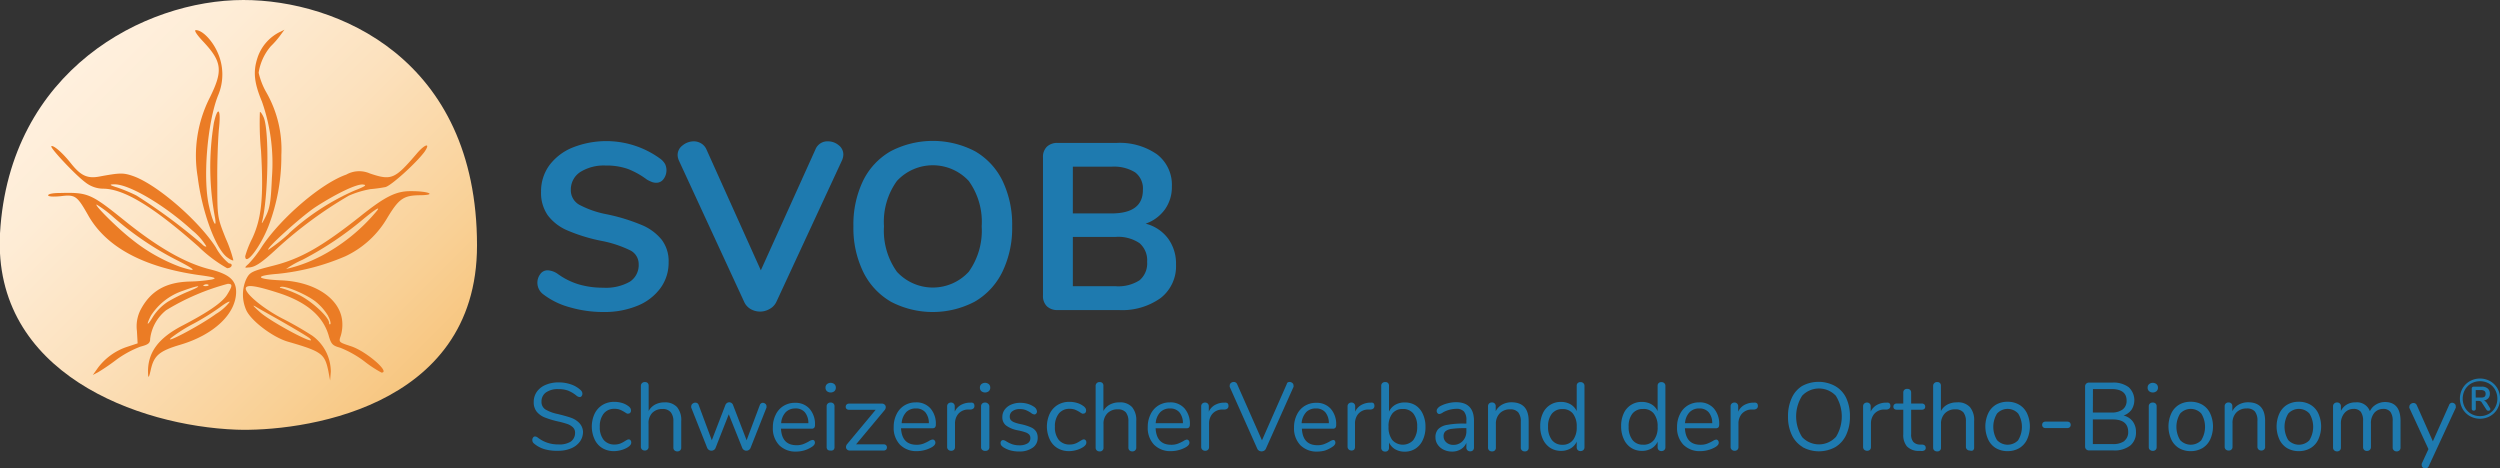 <svg xmlns="http://www.w3.org/2000/svg" xmlns:xlink="http://www.w3.org/1999/xlink" viewBox="0 0 283.01 53"><rect x="0" y="0" width="283.01" height="53" fill="#333333" stroke="none"/><defs><style>.cls-1{fill:url(#Dégradé_sans_nom_70);}.cls-2{fill:#eb7c25;}.cls-3{fill:#1e7aaf;}</style><linearGradient id="Dégradé_sans_nom_70" x1="8.97" y1="7.06" x2="45.96" y2="44.05" gradientUnits="userSpaceOnUse"><stop offset="0" stop-color="#fff0de"/><stop offset="0.18" stop-color="#feecd5"/><stop offset="0.47" stop-color="#fce1bd"/><stop offset="0.83" stop-color="#f9d095"/><stop offset="1" stop-color="#f7c680"/></linearGradient></defs><title>logo_DE</title><g id="Calque_2" data-name="Calque 2"><g id="Calque_1-2" data-name="Calque 1"><path class="cls-1" d="M27.55,0C38.09,0,54,6.57,54,27.79c0,18.76-20.4,21.1-27.25,20.85C15.71,48.22-.84,42.29,0,26.42,1.06,7.95,16.34,0,27.55,0Z"/><g id="layer2"><path class="cls-2" d="M16.76,42.26c-.08-2.28,1.1-3.95,3.87-5.39,3-1.56,4.54-2.64,5.08-3.51.62-1,.64-1.23.08-1.23a26.32,26.32,0,0,0-7,3A4.9,4.9,0,0,0,17,38.34c0,.51-.21.67-1.1.9a11.58,11.58,0,0,0-2.67,1.44,23.69,23.69,0,0,1-2.13,1.46l-.59.31.56-.79a6.79,6.79,0,0,1,3.36-2.41l1.15-.38-.08-1.41a4.12,4.12,0,0,1,.41-2.38c1.13-2.15,2.87-3.15,5.62-3.21A17.17,17.17,0,0,0,24,31.64c.62-.15.33-.26-1.54-.51-6.21-.9-10.36-3.13-12.41-6.64C8.73,22.16,8.55,22,6.86,22.21c-.79.08-1.41.05-1.41-.1s.54-.26,1.23-.26c3.26-.08,3.54,0,7.39,3.1S21,29.8,23.78,30.49c2.15.54,2.95,1.23,2.95,2.54,0,2.49-2.51,4.87-6.33,6-2.33.69-2.95,1.21-3.31,2.74C16.86,42.8,16.78,42.88,16.76,42.26Zm7.69-6.72A5.52,5.52,0,0,0,26,34.18c0-.13-.51.15-1.15.64a27.54,27.54,0,0,1-2.9,1.8,17.24,17.24,0,0,0-2.49,1.56C18.22,39.18,22.6,36.9,24.45,35.54ZM19,34.16A18.48,18.48,0,0,1,21.32,33c1.8-.74,1.31-.79-.62-.08a6.92,6.92,0,0,0-3.62,2.82c-.59,1.18-.41,1.21.28.05A5.73,5.73,0,0,1,19,34.16Zm4.62-1.92a.52.52,0,0,0-.49,0c-.21.08-.13.15.15.15S23.68,32.31,23.58,32.23ZM20,29.44a35.18,35.18,0,0,1-7.21-4.9,12.55,12.55,0,0,0-1.85-1.38c-.33,0,2.46,2.77,4,3.95a19.52,19.52,0,0,0,5.46,3.1C22.4,30.85,22.27,30.59,20,29.44Z"/><path class="cls-2" d="M37.17,42c-.41-1.95-.74-2.21-4.54-3.31-1.74-.49-4.26-2.41-4.77-3.62a4.31,4.31,0,0,1,0-3.44c.41-.82.59-.92,3.1-1.56,3.13-.79,5.56-2.21,9.8-5.56,2.85-2.28,4.1-2.9,5.82-2.87,2,0,2.9.44,1,.46s-2.41.36-3.77,2.62A10.8,10.8,0,0,1,39.12,29a25.85,25.85,0,0,1-7.69,2c-2.72.21-2.46.62.49.74,3.69.18,6.46,2,6.8,4.44A4.38,4.38,0,0,1,38.58,38c-.26.74-.23.74,1.1,1.18,1.69.51,4.59,3,3.51,3a13.11,13.11,0,0,1-1.95-1.28,11.59,11.59,0,0,0-2.74-1.54c-.85-.23-1-.41-1.26-1.26-.62-2.31-2.54-3.95-5.9-5-2.33-.74-3.36-.9-3.51-.51-.18.56,1.92,2.33,4.18,3.49A38.07,38.07,0,0,1,35.35,38a5.06,5.06,0,0,1,2.1,4.08l-.08,1Zm-2.1-3.69c-.15-.15-1.36-.87-2.69-1.64s-2.77-1.56-3.21-1.82c-.67-.41-.64-.33.23.46C30.66,36.46,36.14,39.36,35.07,38.31Zm2.08-2.54a6.1,6.1,0,0,0-1.28-1.51c-.92-.82-3.62-2-4.1-1.77-.15.05-.1.13.1.13a12.74,12.74,0,0,1,1.92.74c1.46.69,3.46,2.54,3.46,3.18,0,.15.08.23.15.15S37.38,36.21,37.14,35.77Zm-.92-6.72a20.72,20.72,0,0,0,6.46-5.21c.36-.49-.13-.21-1.51.92a37.82,37.82,0,0,1-6.92,4.64,10.72,10.72,0,0,0-1.87,1.05A16.22,16.22,0,0,0,36.22,29.05Z"/><path class="cls-2" d="M22.45,27.9c-5.1-4.51-8.41-6.51-10.74-6.54a3.28,3.28,0,0,1-2.05-.72c-1.15-.85-4-3.9-3.85-4.08s1.13.56,2.21,1.92S9.83,20.23,11.17,20c2.38-.44,2.77-.46,3.87-.08,2.67.92,7.41,5,9.39,8.08a6,6,0,0,0,1.49,1.82c.51,0,.36.54-.21.54A15.63,15.63,0,0,1,22.45,27.9Zm-.72-1.85c-3.08-2.82-7.15-5.23-8.8-5.18-.59,0-.56.08.36.36a18.4,18.4,0,0,1,2.15.9,63.18,63.18,0,0,1,7.41,5.49c.21.23.44.36.51.26A7.18,7.18,0,0,0,21.73,26.05Z"/><path class="cls-2" d="M28.14,29.87a12.92,12.92,0,0,0,1.54-2c2.18-3.26,6.72-7.13,9.51-8.1a3,3,0,0,1,2.69-.13c2.44.82,2.82.64,5.28-2.23.92-1.1,1.64-1.31.9-.23-.9,1.23-3.8,3.87-4.44,4a16,16,0,0,1-1.69.23,10.79,10.79,0,0,0-2.44.74,47.43,47.43,0,0,0-8.15,6c-1.8,1.67-2.51,2.13-3.26,2.13C27.66,30.34,27.68,30.28,28.14,29.87Zm4.56-3.44a27,27,0,0,1,7.46-4.87c1.18-.46,1.41-.62.95-.67-.69-.1-3,1-5.41,2.56-1.59,1.05-5.74,4.8-5.31,4.82A19.54,19.54,0,0,0,32.71,26.44Z"/><path class="cls-2" d="M25.76,29.16c-1.33-.92-2.9-5.21-3.38-9.13a14.52,14.52,0,0,1,1.33-8.9C25.27,8,25.17,7,22.94,4.64c-.69-.74-1-1.23-.77-1.23.72,0,1.8,1.1,2.41,2.41a6.07,6.07,0,0,1,.1,5c-1.23,3.13-1.74,9.54-1,12.59.38,1.72.87,2.62.67,1.28a30.77,30.77,0,0,1-.13-10.82c.46-2,.82-1.49.56.77-.1,1.08-.21,3.77-.18,5.95,0,4,0,4,.95,6.39a14.72,14.72,0,0,1,.87,2.49C26.35,29.52,26.07,29.39,25.76,29.16Z"/><path class="cls-2" d="M27.76,29a10.82,10.82,0,0,1,.79-2c1.05-2.26,1.31-4.59,1-9.92a33.18,33.18,0,0,1-.13-4.39c.05-.08.26.21.44.62.64,1.56.51,9.18-.21,11.85-.05.26.15-.08.46-.72.46-.95.56-1.74.67-4.31a21,21,0,0,0-1.13-8.64c-.9-2.15-1-3.41-.51-4.92a5,5,0,0,1,2.44-2.9l.62-.31-.54.74a9.68,9.68,0,0,1-1,1.13,6,6,0,0,0-1.38,3,8.07,8.07,0,0,0,.9,2.28,13,13,0,0,1,1.67,7.05,22,22,0,0,1-1.46,8.05C29.45,28,27.76,30.18,27.76,29Z"/></g><path class="cls-3" d="M64.45,34.77a8.59,8.59,0,0,1-3-1.49A1.63,1.63,0,0,1,61.18,31,1,1,0,0,1,62,30.6a2.18,2.18,0,0,1,1.1.38,8,8,0,0,0,2.41,1.21,9.73,9.73,0,0,0,2.79.38,5.49,5.49,0,0,0,3-.68,2.24,2.24,0,0,0,1-2,1.72,1.72,0,0,0-1-1.57,13,13,0,0,0-3.25-1.06,19.3,19.3,0,0,1-3.83-1.18A5.41,5.41,0,0,1,62,24.36a4.44,4.44,0,0,1-.75-2.65,5,5,0,0,1,.94-3,6.19,6.19,0,0,1,2.61-2,10.36,10.36,0,0,1,10,1.3,2,2,0,0,1,.5.58,1.67,1.67,0,0,1-.19,1.69,1,1,0,0,1-.79.41,1.47,1.47,0,0,1-.5-.08,3.83,3.83,0,0,1-.6-.29,9.08,9.08,0,0,0-2.13-1.19,7.23,7.23,0,0,0-2.53-.39,5,5,0,0,0-2.88.74,2.36,2.36,0,0,0-1.06,2,1.88,1.88,0,0,0,.94,1.69,11,11,0,0,0,3.19,1.1,21.46,21.46,0,0,1,3.87,1.19,5.74,5.74,0,0,1,2.28,1.67,4,4,0,0,1,.79,2.55,4.86,4.86,0,0,1-.92,2.93,6,6,0,0,1-2.6,2,9.78,9.78,0,0,1-3.84.71A13.55,13.55,0,0,1,64.45,34.77Z"/><path class="cls-3" d="M93.72,16a1.88,1.88,0,0,1,1.21.43,1.32,1.32,0,0,1,.54,1.07,1.74,1.74,0,0,1-.16.67l-7.42,16a1.75,1.75,0,0,1-.74.79A2.13,2.13,0,0,1,85,35a1.75,1.75,0,0,1-.74-.79l-7.39-16a1.7,1.7,0,0,1-.16-.64,1.33,1.33,0,0,1,.55-1.1A2,2,0,0,1,78.53,16a1.64,1.64,0,0,1,.84.23,1.51,1.51,0,0,1,.6.68l6.16,13.69L92.3,16.94A1.46,1.46,0,0,1,93.72,16Z"/><path class="cls-3" d="M100.83,34.14a7.88,7.88,0,0,1-3.12-3.38,11.36,11.36,0,0,1-1.1-5.14,11.4,11.4,0,0,1,1.08-5.13,7.8,7.8,0,0,1,3.12-3.36,10.32,10.32,0,0,1,9.58,0,7.82,7.82,0,0,1,3.11,3.36,11.4,11.4,0,0,1,1.08,5.13,11.36,11.36,0,0,1-1.1,5.14,7.88,7.88,0,0,1-3.12,3.38,10.23,10.23,0,0,1-9.54,0Zm8.84-3.38a8,8,0,0,0,1.46-5.14,7.91,7.91,0,0,0-1.46-5.13,5.54,5.54,0,0,0-8.14,0,7.91,7.91,0,0,0-1.46,5.13,8,8,0,0,0,1.46,5.14,5.52,5.52,0,0,0,8.14,0Z"/><path class="cls-3" d="M132.23,27a4.8,4.8,0,0,1,.9,2.95,4.55,4.55,0,0,1-1.73,3.78,7.48,7.48,0,0,1-4.76,1.37h-6.91a1.68,1.68,0,0,1-1.22-.43,1.6,1.6,0,0,1-.44-1.21V17.82a1.6,1.6,0,0,1,.44-1.21,1.68,1.68,0,0,1,1.22-.43h6.64a7.37,7.37,0,0,1,4.62,1.3,4.34,4.34,0,0,1,1.67,3.63,4.33,4.33,0,0,1-.79,2.6,4.52,4.52,0,0,1-2.18,1.61A4.57,4.57,0,0,1,132.23,27Zm-10.78-2.84h4.37q3.56,0,3.56-2.65a2.29,2.29,0,0,0-.88-2,4.56,4.56,0,0,0-2.68-.64h-4.37ZM129,31.73a2.49,2.49,0,0,0,.86-2.09,2.55,2.55,0,0,0-.87-2.12,4.33,4.33,0,0,0-2.72-.7h-4.82V32.4h4.82A4.45,4.45,0,0,0,129,31.73Z"/><path class="cls-3" d="M61.61,50.84a3.2,3.2,0,0,1-1.19-.66.5.5,0,0,1-.16-.38.43.43,0,0,1,.09-.27.26.26,0,0,1,.21-.12.52.52,0,0,1,.31.12,3.67,3.67,0,0,0,2.31.78A2.44,2.44,0,0,0,64.6,50a1.19,1.19,0,0,0,.5-1,.82.82,0,0,0-.24-.62,1.73,1.73,0,0,0-.63-.38,9.51,9.51,0,0,0-1.06-.29,10.3,10.3,0,0,1-1.47-.44,2.28,2.28,0,0,1-.93-.65,1.68,1.68,0,0,1-.35-1.11,2,2,0,0,1,.35-1.16,2.29,2.29,0,0,1,1-.78,3.61,3.61,0,0,1,1.46-.28,4.22,4.22,0,0,1,1.42.23,3,3,0,0,1,1.11.67.53.53,0,0,1,.17.38.43.43,0,0,1-.09.27.26.26,0,0,1-.21.11.67.67,0,0,1-.32-.12,3.71,3.71,0,0,0-1-.61,3.1,3.1,0,0,0-1.1-.17,2.3,2.3,0,0,0-1.41.38,1.24,1.24,0,0,0-.5,1.05,1,1,0,0,0,.44.87,4.44,4.44,0,0,0,1.36.51q1,.24,1.56.44a2.33,2.33,0,0,1,.94.61A1.52,1.52,0,0,1,66,48.91,1.89,1.89,0,0,1,65.64,50a2.3,2.3,0,0,1-1,.76,3.74,3.74,0,0,1-1.47.27A5,5,0,0,1,61.61,50.84Z"/><path class="cls-3" d="M68.19,50.73a2.26,2.26,0,0,1-.88-1,3.46,3.46,0,0,1,0-2.89,2.38,2.38,0,0,1,.9-1,2.52,2.52,0,0,1,1.33-.35,3.06,3.06,0,0,1,.82.11,2.28,2.28,0,0,1,.71.33,1,1,0,0,1,.28.26.5.5,0,0,1,.08.28.38.38,0,0,1-.08.25.27.27,0,0,1-.21.1.37.37,0,0,1-.16,0l-.15-.09-.08-.05a3.56,3.56,0,0,0-.54-.29,1.61,1.61,0,0,0-.63-.11,1.51,1.51,0,0,0-1.24.54,2.31,2.31,0,0,0-.44,1.5,2.24,2.24,0,0,0,.44,1.48,1.53,1.53,0,0,0,1.24.52,1.68,1.68,0,0,0,.64-.11,2.87,2.87,0,0,0,.54-.29l.23-.13a.43.43,0,0,1,.19-.05.25.25,0,0,1,.2.1.38.38,0,0,1,.08.25.45.45,0,0,1-.08.26,1.06,1.06,0,0,1-.28.26,2.59,2.59,0,0,1-.74.33,3.07,3.07,0,0,1-.87.13A2.54,2.54,0,0,1,68.19,50.73Z"/><path class="cls-3" d="M76.64,46.08a2.28,2.28,0,0,1,.48,1.58v3a.42.42,0,0,1-.12.32.44.44,0,0,1-.32.12.45.45,0,0,1-.33-.12.42.42,0,0,1-.12-.32V47.68a1.58,1.58,0,0,0-.29-1A1.15,1.15,0,0,0,75,46.3a1.56,1.56,0,0,0-1.17.45A1.66,1.66,0,0,0,73.42,48v2.66A.4.4,0,0,1,73,51a.45.45,0,0,1-.33-.12.42.42,0,0,1-.12-.32V43.68a.4.4,0,0,1,.13-.31.44.44,0,0,1,.32-.12.43.43,0,0,1,.32.11.42.42,0,0,1,.11.31v2.86a1.77,1.77,0,0,1,.73-.73,2.23,2.23,0,0,1,1.07-.25A1.82,1.82,0,0,1,76.64,46.08Z"/><path class="cls-3" d="M86.35,45.6a.45.45,0,0,1,.29.11.34.34,0,0,1,.13.27.47.47,0,0,1,0,.16l-1.81,4.58a.52.52,0,0,1-.19.22.5.5,0,0,1-.28.08.48.48,0,0,1-.27-.08.52.52,0,0,1-.19-.22L82.5,46.9,81,50.72a.45.45,0,0,1-.19.22.52.52,0,0,1-.28.08.53.53,0,0,1-.47-.31l-1.81-4.57a.44.44,0,0,1,0-.15.37.37,0,0,1,.15-.29.5.5,0,0,1,.32-.12.38.38,0,0,1,.37.26l1.49,4,1.54-4a.52.52,0,0,1,.18-.22.44.44,0,0,1,.25-.08.46.46,0,0,1,.26.08.45.45,0,0,1,.17.22l1.54,4,1.5-4A.37.37,0,0,1,86.35,45.6Z"/><path class="cls-3" d="M92.16,49.86a.36.36,0,0,1,.09.25q0,.27-.38.5A3.29,3.29,0,0,1,91,51a3.33,3.33,0,0,1-.85.12,2.6,2.6,0,0,1-1.95-.73,2.76,2.76,0,0,1-.71-2,3.17,3.17,0,0,1,.32-1.44,2.36,2.36,0,0,1,.89-1,2.45,2.45,0,0,1,1.3-.35,2.11,2.11,0,0,1,1.65.68,2.63,2.63,0,0,1,.61,1.83.47.47,0,0,1-.09.32.36.36,0,0,1-.28.1H88.41q.1,1.88,1.78,1.87a2.07,2.07,0,0,0,.73-.12,4.62,4.62,0,0,0,.65-.31,1,1,0,0,1,.38-.16A.27.27,0,0,1,92.16,49.86Zm-3.23-3.18a2,2,0,0,0-.5,1.23h3.08a1.89,1.89,0,0,0-.4-1.24A1.35,1.35,0,0,0,90,46.24,1.48,1.48,0,0,0,88.93,46.68Z"/><path class="cls-3" d="M93.61,44.28a.52.52,0,0,1-.16-.4.51.51,0,0,1,.16-.39.67.67,0,0,1,.85,0,.51.51,0,0,1,.16.39.52.52,0,0,1-.16.4.67.67,0,0,1-.85,0Zm.1,6.65a.41.41,0,0,1-.13-.32V46a.41.41,0,0,1,.13-.32.46.46,0,0,1,.32-.11.44.44,0,0,1,.32.11.42.42,0,0,1,.12.32v4.6a.42.42,0,0,1-.12.33A.45.45,0,0,1,94,51,.46.46,0,0,1,93.71,50.93Z"/><path class="cls-3" d="M100.3,50.39a.33.33,0,0,1,.1.26.34.34,0,0,1-.1.26A.4.4,0,0,1,100,51H96.2a.43.43,0,0,1-.31-.11.37.37,0,0,1-.12-.28.54.54,0,0,1,.13-.34l3.23-3.88h-3a.42.42,0,0,1-.29-.09.31.31,0,0,1-.1-.25.34.34,0,0,1,.1-.26.4.4,0,0,1,.29-.1h3.7a.44.44,0,0,1,.32.12.37.37,0,0,1,.12.28.54.54,0,0,1-.13.34L96.91,50.3H100A.4.4,0,0,1,100.3,50.39Z"/><path class="cls-3" d="M105.8,49.86a.36.36,0,0,1,.09.25q0,.27-.38.5a3.29,3.29,0,0,1-.83.34,3.33,3.33,0,0,1-.85.12,2.6,2.6,0,0,1-1.95-.73,2.76,2.76,0,0,1-.71-2,3.17,3.17,0,0,1,.32-1.44,2.36,2.36,0,0,1,.89-1,2.45,2.45,0,0,1,1.3-.35,2.11,2.11,0,0,1,1.65.68,2.63,2.63,0,0,1,.61,1.83.47.47,0,0,1-.09.32.36.36,0,0,1-.28.1H102q.1,1.88,1.78,1.87a2.07,2.07,0,0,0,.73-.12,4.62,4.62,0,0,0,.65-.31,1,1,0,0,1,.38-.16A.27.27,0,0,1,105.8,49.86Zm-3.23-3.18a2,2,0,0,0-.5,1.23h3.08a1.89,1.89,0,0,0-.4-1.24,1.35,1.35,0,0,0-1.07-.43A1.48,1.48,0,0,0,102.56,46.68Z"/><path class="cls-3" d="M110.31,45.95a.39.39,0,0,1-.1.28.52.52,0,0,1-.34.13l-.33,0a1.47,1.47,0,0,0-1.08.52,1.67,1.67,0,0,0-.35,1.06v2.65a.42.42,0,0,1-.12.33.45.45,0,0,1-.32.11.46.46,0,0,1-.32-.12.41.41,0,0,1-.13-.32V46a.41.41,0,0,1,.13-.32.47.47,0,0,1,.32-.11.4.4,0,0,1,.41.42v.61a1.66,1.66,0,0,1,.65-.73,2.19,2.19,0,0,1,1-.29h.15Q110.31,45.54,110.31,45.95Z"/><path class="cls-3" d="M111.09,44.28a.52.52,0,0,1-.16-.4.51.51,0,0,1,.16-.39.67.67,0,0,1,.85,0,.51.51,0,0,1,.16.39.52.52,0,0,1-.16.4.67.67,0,0,1-.85,0Zm.1,6.65a.41.41,0,0,1-.13-.32V46a.41.41,0,0,1,.13-.32.46.46,0,0,1,.32-.11.44.44,0,0,1,.32.11A.42.42,0,0,1,112,46v4.6a.42.42,0,0,1-.12.33.45.45,0,0,1-.32.11A.46.46,0,0,1,111.2,50.93Z"/><path class="cls-3" d="M114.43,51a2.87,2.87,0,0,1-.8-.34,1.08,1.08,0,0,1-.28-.24.47.47,0,0,1-.08-.28.34.34,0,0,1,.08-.23.27.27,0,0,1,.21-.09.82.82,0,0,1,.38.16,3.55,3.55,0,0,0,.65.31,2.4,2.4,0,0,0,.8.12,1.71,1.71,0,0,0,.92-.21.67.67,0,0,0,.33-.6.59.59,0,0,0-.12-.39,1,1,0,0,0-.41-.26,5.91,5.91,0,0,0-.86-.23,3.23,3.23,0,0,1-1.37-.56,1.17,1.17,0,0,1-.41-.95,1.38,1.38,0,0,1,.26-.83,1.76,1.76,0,0,1,.72-.57,2.56,2.56,0,0,1,1.05-.21,3,3,0,0,1,.82.11,2.46,2.46,0,0,1,.7.32.71.71,0,0,1,.37.55.35.35,0,0,1-.09.24.27.27,0,0,1-.21.1.81.81,0,0,1-.39-.19,3.52,3.52,0,0,0-.58-.31,1.84,1.84,0,0,0-.68-.11,1.36,1.36,0,0,0-.82.23.72.72,0,0,0-.31.61.61.61,0,0,0,.11.39,1,1,0,0,0,.38.26,4.45,4.45,0,0,0,.77.22,5.44,5.44,0,0,1,1.15.36,1.34,1.34,0,0,1,.58.48,1.35,1.35,0,0,1,.17.72,1.3,1.3,0,0,1-.58,1.11,2.54,2.54,0,0,1-1.53.42A3.69,3.69,0,0,1,114.43,51Z"/><path class="cls-3" d="M119.71,50.73a2.26,2.26,0,0,1-.88-1,3.46,3.46,0,0,1,0-2.89,2.38,2.38,0,0,1,.9-1,2.52,2.52,0,0,1,1.33-.35,3.06,3.06,0,0,1,.82.11,2.28,2.28,0,0,1,.71.33,1,1,0,0,1,.28.26.5.5,0,0,1,.08.28.38.38,0,0,1-.08.25.27.27,0,0,1-.21.1.37.37,0,0,1-.16,0l-.15-.09-.08-.05a3.56,3.56,0,0,0-.54-.29,1.61,1.61,0,0,0-.63-.11,1.51,1.51,0,0,0-1.24.54,2.31,2.31,0,0,0-.44,1.5,2.24,2.24,0,0,0,.44,1.48,1.53,1.53,0,0,0,1.24.52,1.68,1.68,0,0,0,.64-.11,2.87,2.87,0,0,0,.54-.29l.23-.13a.43.43,0,0,1,.19-.05.25.25,0,0,1,.2.1.38.38,0,0,1,.08.25.45.45,0,0,1-.08.26,1.06,1.06,0,0,1-.28.26,2.59,2.59,0,0,1-.74.33,3.07,3.07,0,0,1-.87.13A2.54,2.54,0,0,1,119.71,50.73Z"/><path class="cls-3" d="M128.15,46.08a2.28,2.28,0,0,1,.48,1.58v3a.42.42,0,0,1-.12.32.44.44,0,0,1-.32.12.45.45,0,0,1-.33-.12.42.42,0,0,1-.12-.32V47.68a1.58,1.58,0,0,0-.29-1,1.15,1.15,0,0,0-.92-.34,1.56,1.56,0,0,0-1.17.45,1.66,1.66,0,0,0-.44,1.21v2.66a.4.4,0,0,1-.44.44.45.45,0,0,1-.33-.12.42.42,0,0,1-.12-.32V43.68a.4.4,0,0,1,.13-.31.44.44,0,0,1,.32-.12.43.43,0,0,1,.32.11.42.42,0,0,1,.11.31v2.86a1.77,1.77,0,0,1,.73-.73,2.23,2.23,0,0,1,1.07-.25A1.82,1.82,0,0,1,128.15,46.08Z"/><path class="cls-3" d="M134.56,49.86a.36.36,0,0,1,.09.25q0,.27-.38.5a3.29,3.29,0,0,1-.83.34,3.33,3.33,0,0,1-.85.12,2.6,2.6,0,0,1-1.95-.73,2.76,2.76,0,0,1-.71-2,3.17,3.17,0,0,1,.32-1.44,2.36,2.36,0,0,1,.89-1,2.45,2.45,0,0,1,1.3-.35,2.11,2.11,0,0,1,1.65.68,2.63,2.63,0,0,1,.61,1.83.47.47,0,0,1-.09.32.36.36,0,0,1-.28.1h-3.51q.1,1.88,1.78,1.87a2.07,2.07,0,0,0,.73-.12,4.62,4.62,0,0,0,.65-.31,1,1,0,0,1,.38-.16A.27.27,0,0,1,134.56,49.86Zm-3.23-3.18a2,2,0,0,0-.5,1.23h3.08a1.89,1.89,0,0,0-.4-1.24,1.35,1.35,0,0,0-1.07-.43A1.48,1.48,0,0,0,131.33,46.68Z"/><path class="cls-3" d="M139.07,45.95a.39.39,0,0,1-.1.28.52.52,0,0,1-.34.13l-.33,0a1.47,1.47,0,0,0-1.08.52,1.67,1.67,0,0,0-.35,1.06v2.65a.42.42,0,0,1-.12.33.45.45,0,0,1-.32.11.46.46,0,0,1-.32-.12.41.41,0,0,1-.13-.32V46a.41.41,0,0,1,.13-.32.47.47,0,0,1,.32-.11.4.4,0,0,1,.41.42v.61a1.66,1.66,0,0,1,.65-.73,2.19,2.19,0,0,1,1-.29h.15Q139.07,45.54,139.07,45.95Z"/><path class="cls-3" d="M145.76,43.3a.42.42,0,0,1,.22-.06.47.47,0,0,1,.31.11.35.35,0,0,1,.14.28.38.38,0,0,1,0,.17l-3.13,7a.47.47,0,0,1-.2.22.56.56,0,0,1-.57,0,.47.47,0,0,1-.2-.22l-3.12-7a.46.46,0,0,1,0-.16.36.36,0,0,1,.14-.29.49.49,0,0,1,.32-.11.4.4,0,0,1,.38.25l2.81,6.36,2.8-6.36A.42.42,0,0,1,145.76,43.3Z"/><path class="cls-3" d="M151.08,49.86a.36.36,0,0,1,.09.25q0,.27-.38.5A3.29,3.29,0,0,1,150,51a3.33,3.33,0,0,1-.85.12,2.6,2.6,0,0,1-1.95-.73,2.76,2.76,0,0,1-.71-2,3.17,3.17,0,0,1,.32-1.44,2.36,2.36,0,0,1,.89-1,2.45,2.45,0,0,1,1.3-.35,2.11,2.11,0,0,1,1.65.68,2.63,2.63,0,0,1,.61,1.83.47.47,0,0,1-.09.32.36.36,0,0,1-.28.1h-3.51q.1,1.88,1.78,1.87a2.07,2.07,0,0,0,.73-.12,4.62,4.62,0,0,0,.65-.31,1,1,0,0,1,.38-.16A.27.27,0,0,1,151.08,49.86Zm-3.23-3.18a2,2,0,0,0-.5,1.23h3.08a1.89,1.89,0,0,0-.4-1.24,1.35,1.35,0,0,0-1.07-.43A1.48,1.48,0,0,0,147.84,46.68Z"/><path class="cls-3" d="M155.59,45.95a.39.39,0,0,1-.1.28.52.52,0,0,1-.34.13l-.33,0a1.47,1.47,0,0,0-1.08.52,1.67,1.67,0,0,0-.35,1.06v2.65a.42.42,0,0,1-.12.33A.45.45,0,0,1,153,51a.46.46,0,0,1-.32-.12.41.41,0,0,1-.13-.32V46a.41.41,0,0,1,.13-.32.47.47,0,0,1,.32-.11.4.4,0,0,1,.41.42v.61a1.66,1.66,0,0,1,.65-.73,2.19,2.19,0,0,1,1-.29h.15Q155.59,45.54,155.59,45.95Z"/><path class="cls-3" d="M160.25,45.89a2.24,2.24,0,0,1,.83,1,3.33,3.33,0,0,1,.29,1.44,3.39,3.39,0,0,1-.29,1.45,2.3,2.3,0,0,1-.83,1,2.21,2.21,0,0,1-1.23.35,2.1,2.1,0,0,1-1.08-.27,1.75,1.75,0,0,1-.7-.77v.59a.44.44,0,0,1-.11.32.42.42,0,0,1-.32.12.44.44,0,0,1-.33-.12.43.43,0,0,1-.12-.32V43.68a.41.41,0,0,1,.12-.31.44.44,0,0,1,.33-.12.43.43,0,0,1,.32.11.42.42,0,0,1,.11.31V46.6a1.75,1.75,0,0,1,.7-.77,2.11,2.11,0,0,1,1.08-.27A2.25,2.25,0,0,1,160.25,45.89ZM160,49.8a2.38,2.38,0,0,0,.43-1.51,2.27,2.27,0,0,0-.43-1.47,1.46,1.46,0,0,0-1.2-.52,1.44,1.44,0,0,0-1.19.52,2.33,2.33,0,0,0-.42,1.49,2.36,2.36,0,0,0,.42,1.5,1.61,1.61,0,0,0,2.39,0Z"/><path class="cls-3" d="M166.86,47.65v3a.44.44,0,0,1-.11.32.41.41,0,0,1-.31.12.41.41,0,0,1-.44-.44v-.52a1.56,1.56,0,0,1-.63.73,1.86,1.86,0,0,1-1,.26,2.15,2.15,0,0,1-.94-.21,1.68,1.68,0,0,1-.68-.58,1.42,1.42,0,0,1-.25-.82,1.33,1.33,0,0,1,.31-.93,1.86,1.86,0,0,1,1-.48,9.94,9.94,0,0,1,1.94-.15H166v-.36a1.44,1.44,0,0,0-.27-1,1.1,1.1,0,0,0-.87-.31,3.2,3.2,0,0,0-1.5.4,1,1,0,0,1-.41.19.28.28,0,0,1-.22-.1.36.36,0,0,1-.09-.25.41.41,0,0,1,.09-.27A1.09,1.09,0,0,1,163,46a3.53,3.53,0,0,1,.87-.34,3.86,3.86,0,0,1,1-.13Q166.86,45.56,166.86,47.65Zm-1.28,2.28a1.58,1.58,0,0,0,.42-1.14v-.32h-.2a9.85,9.85,0,0,0-1.46.08,1.43,1.43,0,0,0-.71.27.71.71,0,0,0-.21.56.9.9,0,0,0,.31.7,1.13,1.13,0,0,0,.78.28A1.41,1.41,0,0,0,165.58,49.93Z"/><path class="cls-3" d="M173.05,47.66v3a.4.4,0,0,1-.44.44.45.45,0,0,1-.33-.12.42.42,0,0,1-.12-.32v-2.9a1.64,1.64,0,0,0-.29-1.08,1.15,1.15,0,0,0-.92-.34,1.56,1.56,0,0,0-1.17.45,1.66,1.66,0,0,0-.44,1.21v2.66a.4.4,0,0,1-.44.44.45.45,0,0,1-.33-.12.42.42,0,0,1-.12-.32V46a.43.43,0,0,1,.12-.32.44.44,0,0,1,.33-.12.41.41,0,0,1,.31.12.42.42,0,0,1,.11.31v.56a1.79,1.79,0,0,1,.73-.75,2.2,2.2,0,0,1,1.07-.26Q173.05,45.56,173.05,47.66Z"/><path class="cls-3" d="M179.25,43.38a.41.41,0,0,1,.12.31v6.93a.43.43,0,0,1-.12.32.44.44,0,0,1-.33.12.42.42,0,0,1-.32-.12.44.44,0,0,1-.11-.32V50a1.75,1.75,0,0,1-.7.77,2.1,2.1,0,0,1-1.08.27,2.21,2.21,0,0,1-1.23-.35,2.3,2.3,0,0,1-.83-1,3.38,3.38,0,0,1-.29-1.45,3.33,3.33,0,0,1,.29-1.44,2.19,2.19,0,0,1,2.06-1.3,2.11,2.11,0,0,1,1.08.27,1.75,1.75,0,0,1,.7.77V43.68a.42.42,0,0,1,.11-.31.43.43,0,0,1,.32-.11A.44.44,0,0,1,179.25,43.38Zm-1.18,6.44a2.36,2.36,0,0,0,.42-1.5,2.33,2.33,0,0,0-.42-1.49,1.44,1.44,0,0,0-1.19-.52,1.47,1.47,0,0,0-1.2.52,2.25,2.25,0,0,0-.43,1.47,2.36,2.36,0,0,0,.43,1.51,1.45,1.45,0,0,0,1.2.54A1.44,1.44,0,0,0,178.07,49.81Z"/><path class="cls-3" d="M188.41,43.38a.41.41,0,0,1,.12.31v6.93a.43.43,0,0,1-.12.32.44.44,0,0,1-.33.12.42.42,0,0,1-.32-.12.44.44,0,0,1-.11-.32V50a1.75,1.75,0,0,1-.7.77,2.1,2.1,0,0,1-1.08.27,2.21,2.21,0,0,1-1.23-.35,2.3,2.3,0,0,1-.83-1,3.38,3.38,0,0,1-.29-1.45,3.33,3.33,0,0,1,.29-1.44,2.19,2.19,0,0,1,2.06-1.3,2.11,2.11,0,0,1,1.08.27,1.75,1.75,0,0,1,.7.77V43.68a.42.42,0,0,1,.11-.31.43.43,0,0,1,.32-.11A.44.44,0,0,1,188.41,43.38Zm-1.18,6.44a2.36,2.36,0,0,0,.42-1.5,2.33,2.33,0,0,0-.42-1.49A1.44,1.44,0,0,0,186,46.3a1.47,1.47,0,0,0-1.2.52,2.25,2.25,0,0,0-.43,1.47,2.36,2.36,0,0,0,.43,1.51,1.45,1.45,0,0,0,1.2.54A1.44,1.44,0,0,0,187.23,49.81Z"/><path class="cls-3" d="M194.48,49.86a.36.36,0,0,1,.09.25q0,.27-.38.5a3.29,3.29,0,0,1-.83.34,3.33,3.33,0,0,1-.85.12,2.6,2.6,0,0,1-1.95-.73,2.76,2.76,0,0,1-.71-2,3.17,3.17,0,0,1,.32-1.44,2.36,2.36,0,0,1,.89-1,2.45,2.45,0,0,1,1.3-.35,2.11,2.11,0,0,1,1.65.68,2.63,2.63,0,0,1,.61,1.83.47.47,0,0,1-.09.32.36.36,0,0,1-.28.1h-3.51q.1,1.88,1.78,1.87a2.07,2.07,0,0,0,.73-.12,4.62,4.62,0,0,0,.65-.31,1,1,0,0,1,.38-.16A.27.27,0,0,1,194.48,49.86Zm-3.23-3.18a2,2,0,0,0-.5,1.23h3.08a1.89,1.89,0,0,0-.4-1.24,1.35,1.35,0,0,0-1.07-.43A1.48,1.48,0,0,0,191.25,46.68Z"/><path class="cls-3" d="M199,45.95a.39.39,0,0,1-.1.28.52.52,0,0,1-.34.13l-.33,0a1.47,1.47,0,0,0-1.08.52,1.67,1.67,0,0,0-.35,1.06v2.65a.42.42,0,0,1-.12.33.45.45,0,0,1-.32.11.46.46,0,0,1-.32-.12.41.41,0,0,1-.13-.32V46a.41.41,0,0,1,.13-.32.47.47,0,0,1,.32-.11.4.4,0,0,1,.41.42v.61a1.66,1.66,0,0,1,.65-.73,2.19,2.19,0,0,1,1-.29h.15Q199,45.54,199,45.95Z"/><path class="cls-3" d="M204.06,50.6a3.15,3.15,0,0,1-1.22-1.36,4.75,4.75,0,0,1-.43-2.08,4.87,4.87,0,0,1,.42-2.1A3.07,3.07,0,0,1,204,43.7a3.92,3.92,0,0,1,3.74,0A3.07,3.07,0,0,1,209,45.06a4.85,4.85,0,0,1,.42,2.09,4.78,4.78,0,0,1-.43,2.09,3.14,3.14,0,0,1-1.22,1.37,3.84,3.84,0,0,1-3.72,0Zm3.76-1.11a4.4,4.4,0,0,0,0-4.69,2.62,2.62,0,0,0-3.81,0,4.36,4.36,0,0,0,0,4.68,2.6,2.6,0,0,0,3.8,0Z"/><path class="cls-3" d="M214,45.95a.39.39,0,0,1-.1.28.52.52,0,0,1-.34.13l-.33,0a1.47,1.47,0,0,0-1.08.52,1.67,1.67,0,0,0-.35,1.06v2.65a.42.42,0,0,1-.12.33.45.45,0,0,1-.32.11.46.46,0,0,1-.32-.12.41.41,0,0,1-.13-.32V46a.41.41,0,0,1,.13-.32.47.47,0,0,1,.32-.11.4.4,0,0,1,.41.42v.61a1.66,1.66,0,0,1,.65-.73,2.19,2.19,0,0,1,1-.29h.15Q214,45.54,214,45.95Z"/><path class="cls-3" d="M218,50.7a.31.31,0,0,1-.14.28.64.64,0,0,1-.41.07l-.29,0a1.85,1.85,0,0,1-1.29-.52,2,2,0,0,1-.41-1.38V46.38h-.73a.42.42,0,0,1-.29-.09.31.31,0,0,1-.1-.25.34.34,0,0,1,.1-.26.4.4,0,0,1,.29-.1h.73V44.45a.42.42,0,0,1,.12-.32.45.45,0,0,1,.33-.11.44.44,0,0,1,.32.11.42.42,0,0,1,.12.32v1.23h1.21a.39.39,0,0,1,.28.1.34.34,0,0,1,.1.26.31.31,0,0,1-.1.25.4.4,0,0,1-.28.09h-1.21v2.78a1.26,1.26,0,0,0,.25.87,1.05,1.05,0,0,0,.74.3l.29,0Q218,50.38,218,50.7Z"/><path class="cls-3" d="M223,46.08a2.28,2.28,0,0,1,.48,1.58v3a.42.42,0,0,1-.12.32A.44.44,0,0,1,223,51a.45.45,0,0,1-.33-.12.42.42,0,0,1-.12-.32V47.68a1.58,1.58,0,0,0-.29-1,1.15,1.15,0,0,0-.92-.34,1.56,1.56,0,0,0-1.17.45,1.66,1.66,0,0,0-.44,1.21v2.66a.4.4,0,0,1-.44.44.45.45,0,0,1-.33-.12.42.42,0,0,1-.12-.32V43.68a.4.4,0,0,1,.13-.31.44.44,0,0,1,.32-.12.43.43,0,0,1,.32.11.42.42,0,0,1,.11.31v2.86a1.77,1.77,0,0,1,.73-.73,2.23,2.23,0,0,1,1.07-.25A1.82,1.82,0,0,1,223,46.08Z"/><path class="cls-3" d="M225.94,50.73a2.26,2.26,0,0,1-.88-1,3.57,3.57,0,0,1,0-2.91,2.26,2.26,0,0,1,.88-1,2.55,2.55,0,0,1,1.32-.34,2.58,2.58,0,0,1,1.33.34,2.24,2.24,0,0,1,.89,1,3.56,3.56,0,0,1,0,2.91,2.24,2.24,0,0,1-.89,1,2.59,2.59,0,0,1-1.33.34A2.56,2.56,0,0,1,225.94,50.73Zm2.53-.91a2.89,2.89,0,0,0,0-3,1.62,1.62,0,0,0-2.4,0,2.88,2.88,0,0,0,0,3,1.65,1.65,0,0,0,2.41,0Z"/><path class="cls-3" d="M231.28,48.36a.35.35,0,0,1-.1-.26.36.36,0,0,1,.1-.27.41.41,0,0,1,.3-.1H234a.42.42,0,0,1,.31.1.36.36,0,0,1,.1.27.35.35,0,0,1-.1.26.44.44,0,0,1-.31.1h-2.4A.42.42,0,0,1,231.28,48.36Z"/><path class="cls-3" d="M241.43,47.7a1.92,1.92,0,0,1,.37,1.2,1.88,1.88,0,0,1-.66,1.55,2.92,2.92,0,0,1-1.89.54H236.5a.46.46,0,0,1-.33-.12.42.42,0,0,1-.13-.32V43.75a.42.42,0,0,1,.13-.32.46.46,0,0,1,.33-.12h2.63a2.88,2.88,0,0,1,1.84.52,2,2,0,0,1,.33,2.55,1.9,1.9,0,0,1-.9.66A1.83,1.83,0,0,1,241.43,47.7Zm-4.51-1H239a2.07,2.07,0,0,0,1.3-.35,1.21,1.21,0,0,0,.44-1q0-1.31-1.74-1.31h-2.07Zm3.57,3.2a1.23,1.23,0,0,0,.43-1q0-1.42-1.77-1.42h-2.23v2.79h2.23A2.18,2.18,0,0,0,240.5,49.92Z"/><path class="cls-3" d="M243.28,44.28a.52.52,0,0,1-.16-.4.51.51,0,0,1,.16-.39.67.67,0,0,1,.85,0,.51.51,0,0,1,.16.39.52.52,0,0,1-.16.4.67.67,0,0,1-.85,0Zm.1,6.65a.41.41,0,0,1-.13-.32V46a.41.41,0,0,1,.13-.32.46.46,0,0,1,.32-.11.44.44,0,0,1,.32.11.42.42,0,0,1,.12.32v4.6a.42.42,0,0,1-.12.33.45.45,0,0,1-.32.11A.46.46,0,0,1,243.39,50.93Z"/><path class="cls-3" d="M246.67,50.73a2.26,2.26,0,0,1-.88-1,3.57,3.57,0,0,1,0-2.91,2.26,2.26,0,0,1,.88-1,2.55,2.55,0,0,1,1.32-.34,2.58,2.58,0,0,1,1.33.34,2.24,2.24,0,0,1,.89,1,3.56,3.56,0,0,1,0,2.91,2.24,2.24,0,0,1-.89,1,2.59,2.59,0,0,1-1.33.34A2.56,2.56,0,0,1,246.67,50.73Zm2.53-.91a2.89,2.89,0,0,0,0-3,1.62,1.62,0,0,0-2.4,0,2.88,2.88,0,0,0,0,3,1.65,1.65,0,0,0,2.41,0Z"/><path class="cls-3" d="M256.42,47.66v3A.4.4,0,0,1,256,51a.45.45,0,0,1-.33-.12.42.42,0,0,1-.12-.32v-2.9a1.64,1.64,0,0,0-.29-1.08,1.15,1.15,0,0,0-.92-.34,1.56,1.56,0,0,0-1.17.45,1.66,1.66,0,0,0-.44,1.21v2.66a.4.4,0,0,1-.44.44.45.45,0,0,1-.33-.12.42.42,0,0,1-.12-.32V46a.43.43,0,0,1,.12-.32.44.44,0,0,1,.33-.12.41.41,0,0,1,.31.12.42.42,0,0,1,.11.31v.56a1.79,1.79,0,0,1,.73-.75,2.2,2.2,0,0,1,1.07-.26Q256.42,45.56,256.42,47.66Z"/><path class="cls-3" d="M258.91,50.73a2.26,2.26,0,0,1-.88-1,3.57,3.57,0,0,1,0-2.91,2.26,2.26,0,0,1,.88-1,2.55,2.55,0,0,1,1.32-.34,2.58,2.58,0,0,1,1.33.34,2.24,2.24,0,0,1,.89,1,3.56,3.56,0,0,1,0,2.91,2.24,2.24,0,0,1-.89,1,2.59,2.59,0,0,1-1.33.34A2.56,2.56,0,0,1,258.91,50.73Zm2.53-.91a2.89,2.89,0,0,0,0-3,1.62,1.62,0,0,0-2.4,0,2.88,2.88,0,0,0,0,3,1.65,1.65,0,0,0,2.41,0Z"/><path class="cls-3" d="M271.75,47.66v3a.42.42,0,0,1-.12.32.44.44,0,0,1-.32.12.46.46,0,0,1-.32-.12.41.41,0,0,1-.13-.32V47.68a1.69,1.69,0,0,0-.26-1.06,1,1,0,0,0-.82-.33,1.3,1.3,0,0,0-1,.45,1.8,1.8,0,0,0-.38,1.21v2.66a.41.41,0,0,1-.13.32.46.46,0,0,1-.32.12.44.44,0,0,1-.32-.12.42.42,0,0,1-.12-.32V47.68a1.69,1.69,0,0,0-.26-1.06,1,1,0,0,0-.83-.33,1.31,1.31,0,0,0-1,.45A1.79,1.79,0,0,0,265,48v2.66a.42.42,0,0,1-.12.32.44.44,0,0,1-.32.12.46.46,0,0,1-.32-.12.41.41,0,0,1-.13-.32V46a.42.42,0,0,1,.13-.32.45.45,0,0,1,.32-.12.43.43,0,0,1,.31.11A.41.41,0,0,1,265,46v.52a1.72,1.72,0,0,1,.66-.72,1.9,1.9,0,0,1,1-.25,1.55,1.55,0,0,1,1.62,1,1.77,1.77,0,0,1,.7-.76,2,2,0,0,1,1.07-.28Q271.75,45.56,271.75,47.66Z"/><path class="cls-3" d="M277.58,45.59a.45.45,0,0,1,.29.11A.34.34,0,0,1,278,46a.35.35,0,0,1,0,.17l-3.06,6.61a.42.42,0,0,1-.16.19.4.4,0,0,1-.21.06.44.44,0,0,1-.29-.1.33.33,0,0,1-.13-.27.39.39,0,0,1,0-.17l.76-1.65-2.16-4.66a.33.33,0,0,1,0-.16.36.36,0,0,1,.15-.28.5.5,0,0,1,.32-.12.4.4,0,0,1,.21.06.42.42,0,0,1,.16.19l1.82,4.09,1.82-4.07A.4.4,0,0,1,277.58,45.59Z"/><path class="cls-3" d="M281.9,43.15a2.2,2.2,0,0,1,.82.82,2.38,2.38,0,0,1,0,2.31,2.21,2.21,0,0,1-.82.82,2.35,2.35,0,0,1-2.31,0,2.2,2.2,0,0,1-.82-.82,2.38,2.38,0,0,1,0-2.31,2.19,2.19,0,0,1,.82-.82,2.38,2.38,0,0,1,2.31,0Zm-.15,3.7a1.87,1.87,0,0,0,.71-.72,2.1,2.1,0,0,0,0-2,1.88,1.88,0,0,0-.71-.72,2.08,2.08,0,0,0-2,0,1.88,1.88,0,0,0-.71.72,2.1,2.1,0,0,0,0,2,1.87,1.87,0,0,0,.71.72,2.07,2.07,0,0,0,2,0Zm.12-.67a.22.22,0,0,1,.05.13.16.16,0,0,1-.07.14.25.25,0,0,1-.16.05.25.25,0,0,1-.22-.13l-.5-.77a.4.4,0,0,0-.39-.22h-.31v.87a.23.23,0,0,1-.06.18.27.27,0,0,1-.34,0,.23.23,0,0,1-.06-.18V44a.24.24,0,0,1,.06-.17.22.22,0,0,1,.17-.06h.9a1,1,0,0,1,.68.21.73.73,0,0,1,.24.59.74.74,0,0,1-.18.52.83.83,0,0,1-.51.25.45.45,0,0,1,.19.1,1.11,1.11,0,0,1,.17.19Zm-.62-1.26a.39.39,0,0,0,.13-.33.4.4,0,0,0-.13-.33.64.64,0,0,0-.39-.1h-.6V45h.6A.63.63,0,0,0,281.25,44.92Z"/></g></g></svg>